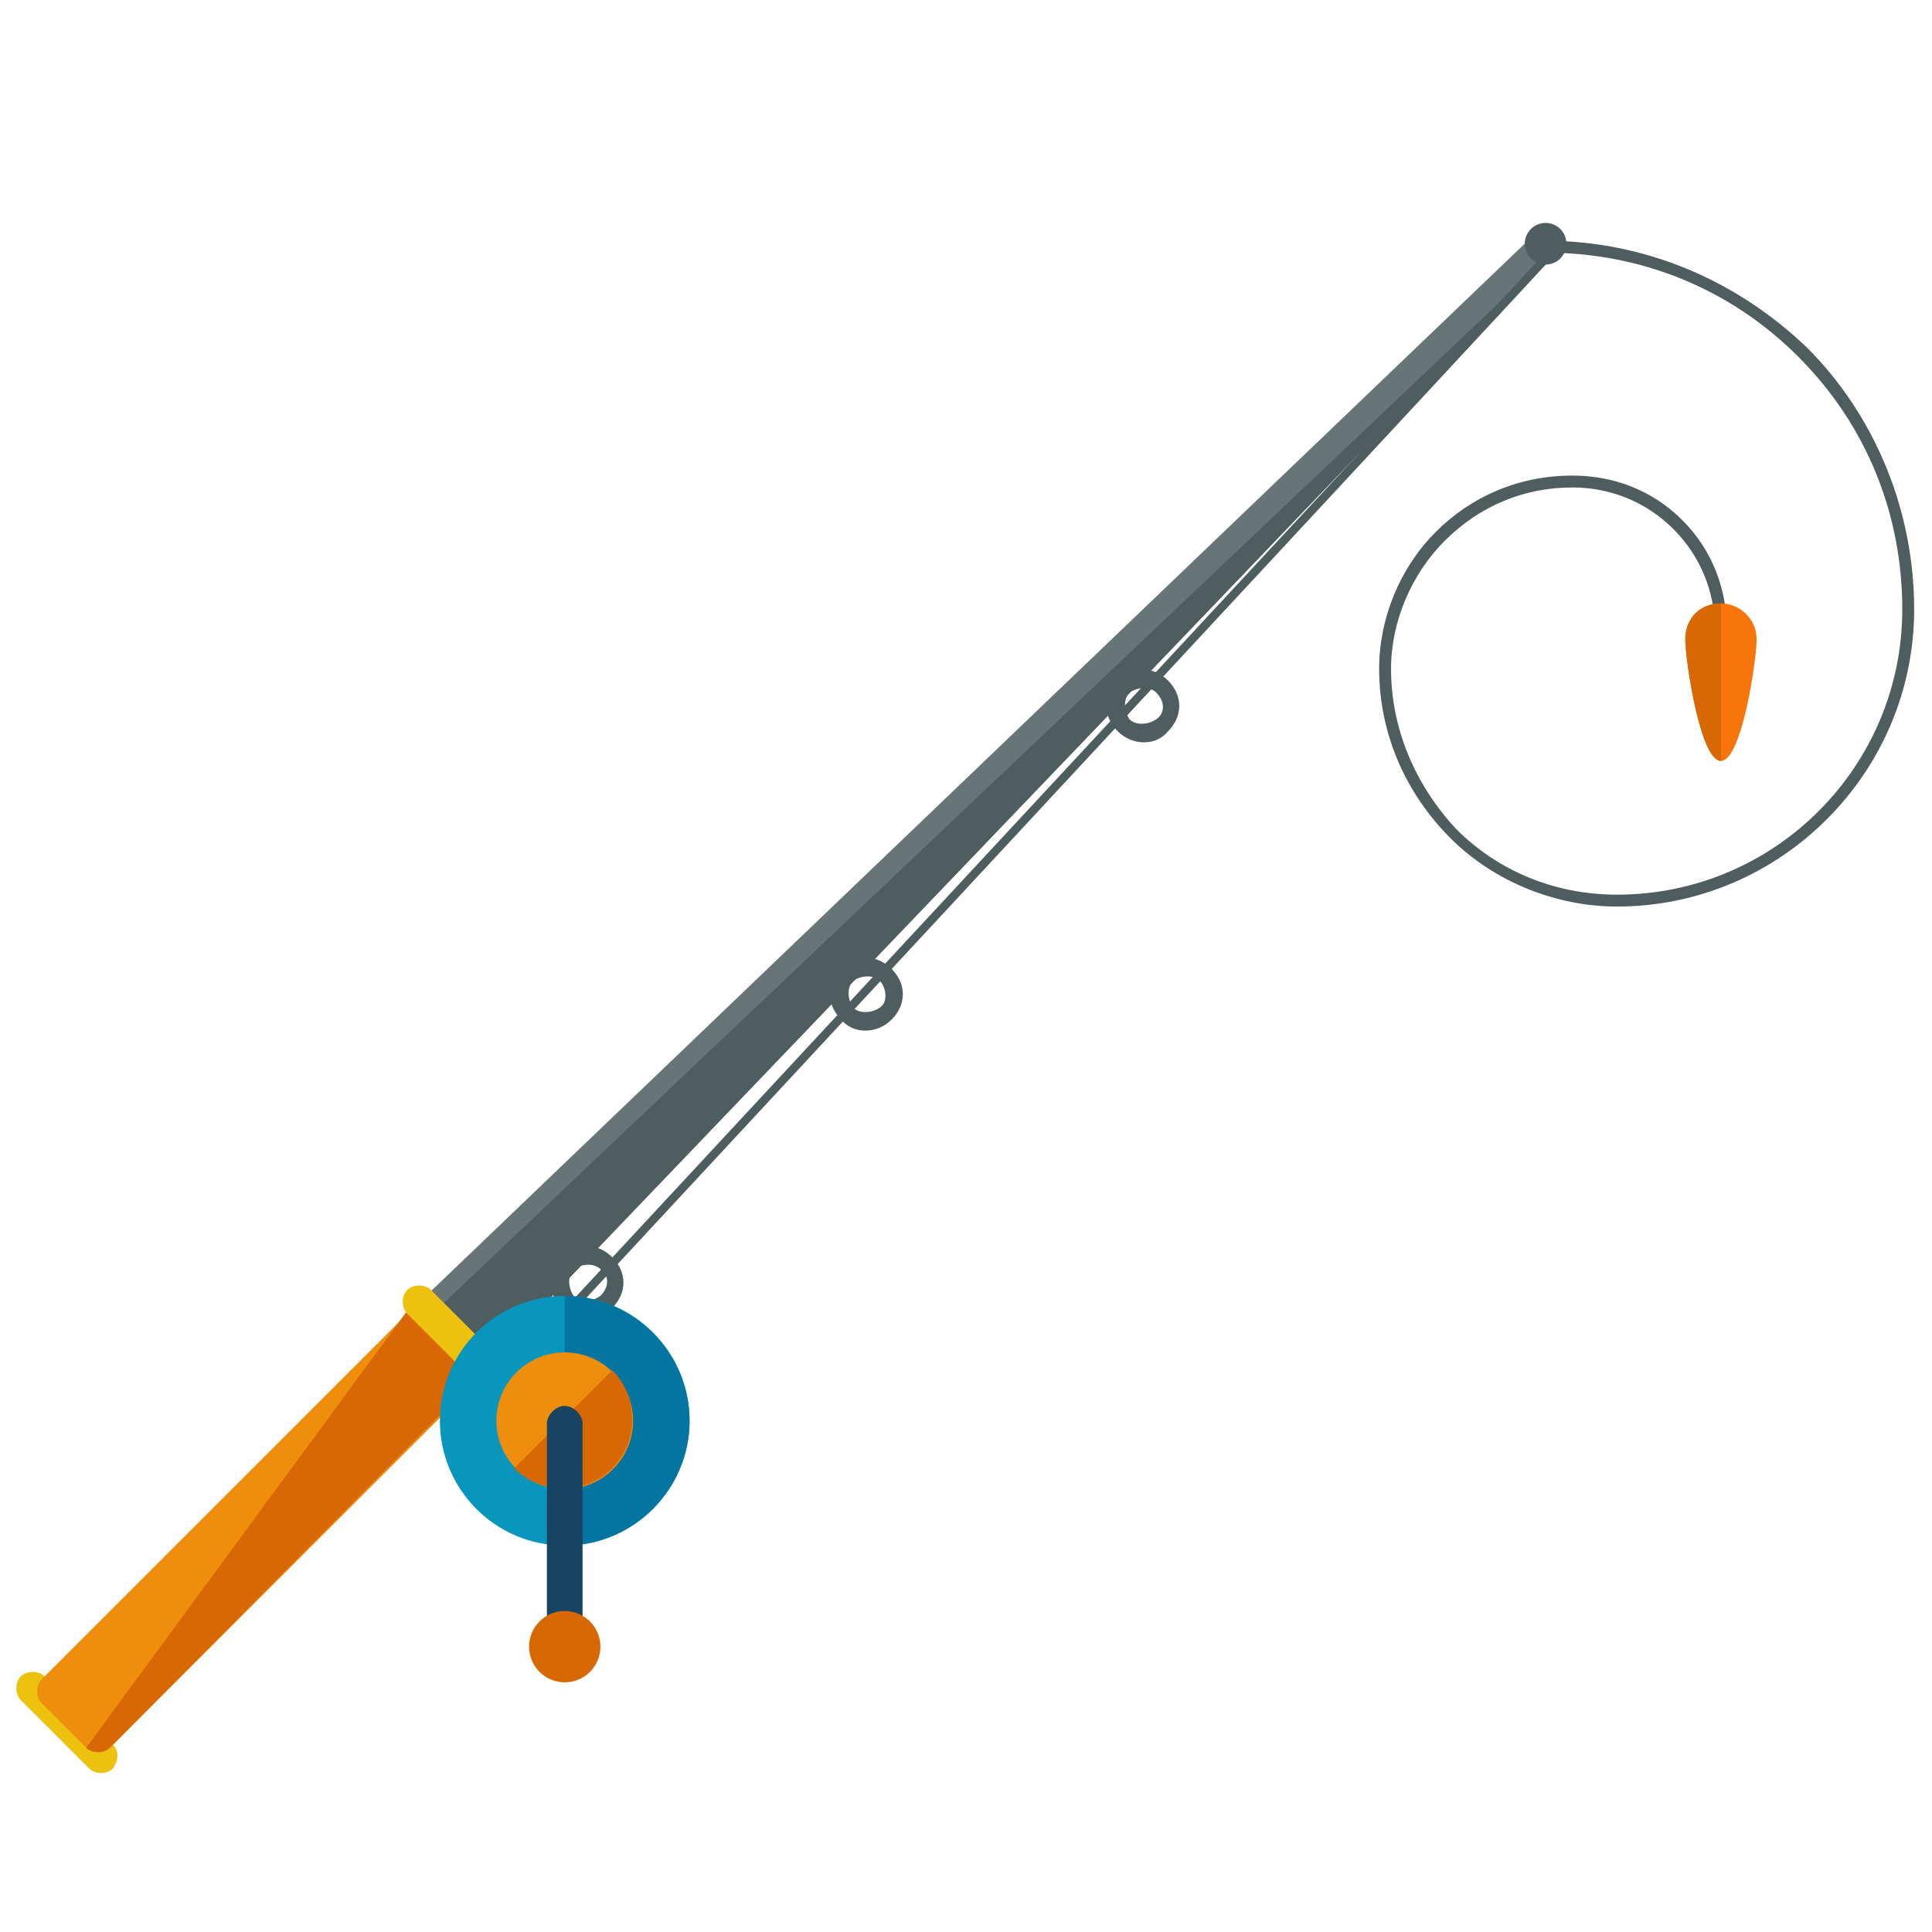 <?xml version="1.0" encoding="utf-8"?>
<!-- Generator: Adobe Illustrator 16.0.0, SVG Export Plug-In . SVG Version: 6.00 Build 0)  -->
<!DOCTYPE svg PUBLIC "-//W3C//DTD SVG 1.1//EN" "http://www.w3.org/Graphics/SVG/1.1/DTD/svg11.dtd">
<svg version="1.1" id="Layer_1" xmlns="http://www.w3.org/2000/svg" xmlns:xlink="http://www.w3.org/1999/xlink" x="0px" y="0px"
	 width="65px" height="65px" viewBox="0 0 65 65" enable-background="new 0 0 65 65" xml:space="preserve">
<g>
	<path fill="#EDC20F" d="M3.8,59.5c-0.2,0.2-0.6,0.2-0.8,0l-2.3-2.3c-0.2-0.2-0.2-0.6,0-0.8l0,0c0.2-0.2,0.6-0.2,0.8,0l2.3,2.3
		C4,58.9,4,59.2,3.8,59.5L3.8,59.5z"/>
	<g>
		<path fill="#677577" d="M15.8,46.5c-0.2,0.2-0.6,0.2-0.8,0l-1.4-1.4c-0.2-0.2-0.2-0.6,0-0.8L51.4,8.1c0.2-0.2,0.6-0.2,0.8,0
			L52,7.9c0.2,0.2,0.2,0.6,0,0.8L15.8,46.5z"/>
		<path fill="#4E5D5E" d="M52,8.7L15.8,46.5c-0.2,0.2-0.6,0.2-0.8,0l-1.4-1.4"/>
		<path fill="#4E5D5E" d="M52.1,8"/>
		<path fill="#EF8E0C" d="M3.7,58.8c-0.2,0.2-0.6,0.2-0.8,0l-1.5-1.5c-0.2-0.2-0.2-0.6,0-0.8l12.3-12.3c0.2-0.2,0.6-0.2,0.8,0
			l1.5,1.5c0.2,0.2,0.2,0.6,0,0.8L3.7,58.8z"/>
		<path fill="#D86803" d="M13.7,44.1c0.2-0.2,0.6-0.2,0.8,0l1.5,1.5c0.2,0.2,0.2,0.6,0,0.8L3.7,58.8c-0.2,0.2-0.6,0.2-0.8,0"/>
		<path fill="#EDC20F" d="M16.8,46.5c-0.2,0.2-0.6,0.2-0.8,0l-2.3-2.3c-0.2-0.2-0.2-0.6,0-0.8l0,0c0.2-0.2,0.6-0.2,0.8,0l2.3,2.3
			C17,45.9,17,46.2,16.8,46.5L16.8,46.5z"/>
		<circle fill="#4E5D5E" cx="52" cy="8.2" r="0.7"/>
		<g>
			<path fill="#4E5D5E" d="M37.6,24.6c-0.5-0.5-0.5-1.2,0-1.7s1.2-0.5,1.7,0c0.5,0.5,0.5,1.2,0,1.7C38.9,25.1,38.1,25.1,37.6,24.6z
				 M38.9,23.3c-0.2-0.2-0.6-0.2-0.9,0c-0.2,0.2-0.2,0.6,0,0.9c0.2,0.2,0.6,0.2,0.9,0C39.2,24,39.2,23.6,38.9,23.3z"/>
		</g>
		<g>
			<path fill="#4E5D5E" d="M28.3,34.3c-0.5-0.5-0.5-1.2,0-1.7c0.5-0.5,1.2-0.5,1.7,0c0.5,0.5,0.5,1.2,0,1.7
				C29.5,34.8,28.7,34.8,28.3,34.3z M29.6,33c-0.2-0.2-0.6-0.2-0.9,0c-0.2,0.2-0.2,0.6,0,0.9c0.2,0.2,0.6,0.2,0.9,0
				S29.8,33.2,29.6,33z"/>
		</g>
		<g>
			<path fill="#4E5D5E" d="M18.9,44c-0.5-0.5-0.5-1.2,0-1.7s1.2-0.5,1.7,0c0.5,0.5,0.5,1.2,0,1.7C20.2,44.4,19.4,44.4,18.9,44z
				 M20.2,42.7c-0.2-0.2-0.6-0.2-0.9,0c-0.2,0.2-0.2,0.6,0,0.9s0.6,0.2,0.9,0C20.5,43.3,20.5,42.9,20.2,42.7z"/>
		</g>
		<path fill="none" stroke="#4E5E5E" stroke-width="0.75" stroke-linecap="round" stroke-miterlimit="10" d="M53.9,25.2"/>
		<g>
			<path fill="#4E5E5E" d="M48.8,28.2c-1.5-1.5-2.4-3.5-2.4-5.7c0-1.7,0.7-3.4,1.9-4.6c1.2-1.2,2.8-1.9,4.6-1.9
				c1.4,0,2.7,0.5,3.7,1.5c0,0,0,0,0,0c1,1,1.5,2.3,1.5,3.7c0,0.1-0.1,0.2-0.2,0.2c-0.1,0-0.2-0.1-0.2-0.2c0-1.3-0.5-2.5-1.4-3.4
				c0,0,0,0,0,0c-0.9-0.9-2.1-1.4-3.4-1.4c-1.6,0-3.1,0.6-4.3,1.8c-1.1,1.1-1.8,2.7-1.8,4.3c0,2,0.8,3.9,2.2,5.4l0,0
				c1.4,1.4,3.3,2.2,5.4,2.2c5.3,0,9.6-4.3,9.6-9.6c0-3.2-1.2-6.2-3.5-8.5c-2.3-2.3-5.3-3.5-8.5-3.5c-0.1,0-0.2-0.1-0.2-0.2
				c0-0.1,0.1-0.2,0.2-0.2c3.3,0,6.4,1.3,8.8,3.6c0,0,0,0,0,0c2.3,2.3,3.6,5.5,3.6,8.8c0,5.5-4.5,10-10,10
				C52.4,30.5,50.3,29.7,48.8,28.2C48.8,28.2,48.8,28.2,48.8,28.2z"/>
		</g>
		<g>
			<path fill="#4E5E5E" d="M18.1,45.2c-0.1-0.1-0.1-0.1,0-0.2L51.9,8.6c0.1-0.1,0.1-0.1,0.2,0c0,0,0,0,0,0c0.1,0.1,0.1,0.1,0,0.2
				L18.3,45.2C18.3,45.2,18.2,45.2,18.1,45.2C18.1,45.2,18.1,45.2,18.1,45.2z"/>
		</g>
		<circle fill="#0896BC" cx="19" cy="47.8" r="4.2"/>
		<path fill="#0474A0" d="M19,43.6c2.3,0,4.2,1.9,4.2,4.2c0,2.3-1.9,4.2-4.2,4.2"/>
		<circle fill="#EF8E0C" cx="19" cy="47.8" r="2.3"/>
		<path fill="#D86803" d="M20.6,46.1c0.9,0.9,0.9,2.4,0,3.3c-0.9,0.9-2.4,0.9-3.3,0"/>
		<path fill="#194363" d="M19.6,55.4c0,0.3-0.3,0.6-0.6,0.6l0,0c-0.3,0-0.6-0.3-0.6-0.6v-7.5c0-0.3,0.3-0.6,0.6-0.6l0,0
			c0.3,0,0.6,0.3,0.6,0.6V55.4z"/>
		<circle fill="#D86803" cx="19" cy="55.4" r="1.2"/>
		<path fill="#F7750B" d="M59.1,21.5c0,0.7-0.5,4.1-1.2,4.1c-0.7,0-1.2-3.4-1.2-4.1c0-0.7,0.5-1.2,1.2-1.2
			C58.5,20.3,59.1,20.8,59.1,21.5z"/>
		<path fill="#D86803" d="M57.9,25.6c-0.7,0-1.2-3.4-1.2-4.1c0-0.7,0.5-1.2,1.2-1.2"/>
	</g>
</g>
</svg>
